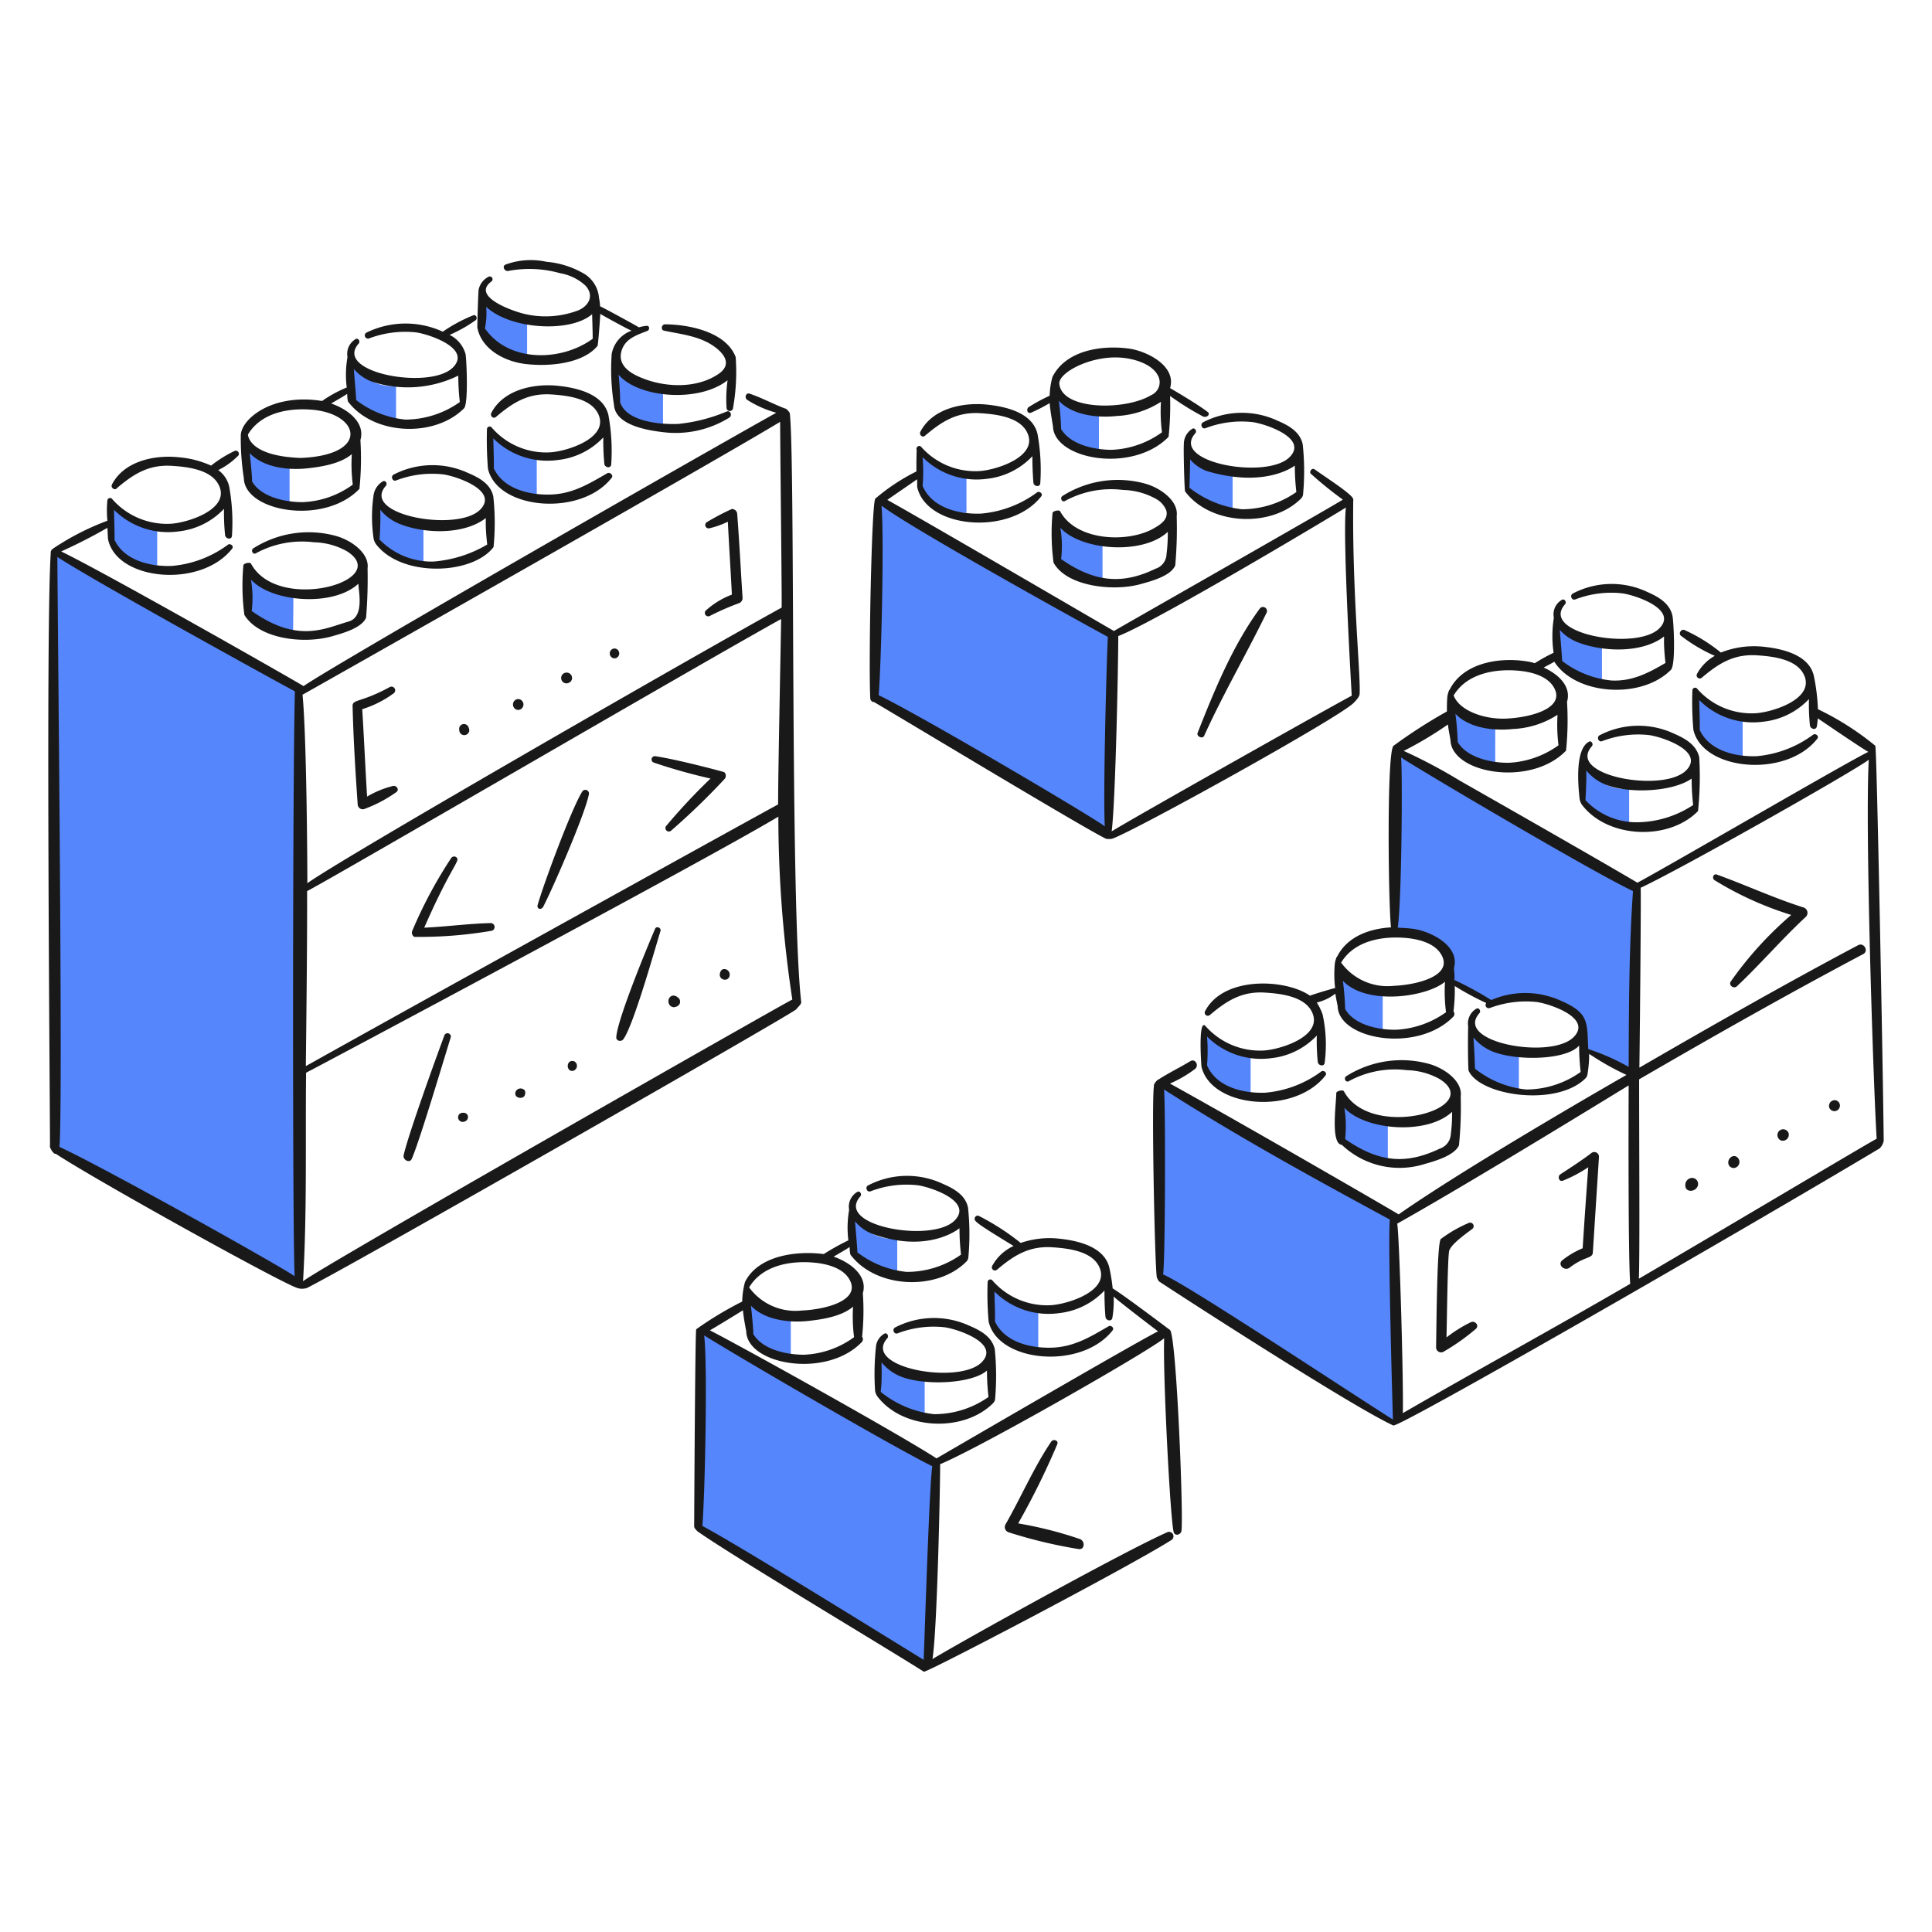 <svg viewBox="0 0 200 200" xmlns="http://www.w3.org/2000/svg"><path d="m144.559 77.86 24.931 13.99-.341 19.409c-1.631-1.052-3.656-1.473-5.286-2.551a3.062 3.062 0 0 0-.526-3.235c-1.329-2.3-4.5-3.55-8.837-1.6-1.157-.658-3-1.5-4.155-2.13a3.315 3.315 0 0 0-.657-3.182 6.179 6.179 0 0 0-5.339-2.367c.105-5.948.079-12.338.21-18.334ZM5.729 57.399l25.116 14.175v61.25L5.729 118.859v-61.46zM16.275 54.717a8.3 8.3 0 0 1-5-2.946c-.078.5-.288 3.918.448 4.892 1.211 1.6 4.128 1.867 4.549 1.867ZM30.371 61.817a5.9 5.9 0 0 1-3.892-1.762 2.962 2.962 0 0 1-.894-1.393c-.187 1.623-.172 4.189.815 5.5a4.868 4.868 0 0 0 3.945 1.552c0-1.267.026-2.634.026-3.897ZM29.977 48.2a4.867 4.867 0 0 1-3.787-1.42 4.308 4.308 0 0 1-.973-1.815c-.186 1.612-.17 4.167.815 5.47a4.868 4.868 0 0 0 3.945 1.552ZM41 39.963a4.859 4.859 0 0 1-3.787-1.42 4.311 4.311 0 0 1-.973-1.814c-.186 1.612-.17 4.166.815 5.47 1.211 1.6 3.524 1.578 3.945 1.578ZM54.566 33.257a4.859 4.859 0 0 1-3.787-1.42 4.322 4.322 0 0 1-.973-1.814c-.186 1.612-.17 4.166.815 5.47a4.863 4.863 0 0 0 3.945 1.551ZM68.636 40.437a4.867 4.867 0 0 1-3.787-1.42 4.314 4.314 0 0 1-.973-1.815c-.186 1.612-.17 4.167.815 5.47 1.211 1.6 3.524 1.578 3.945 1.578ZM91.173 52.14l23.63 13.649v20.302L90.779 72.153l.394-20.013zM120.154 112.39l24.142 13.57v21.407l-24.142-15.043V112.39zM72.607 138.004l24.247 13.491-.999 20.987-23.617-14.464.369-20.014zM55.565 47.406c-.315.026-4.76-2.367-4.891-2.814-.079.5-.23 4.071.5 5.023 1.222 1.595 3.971 1.6 4.392 1.578Z" fill="#5686fc" class="fill-38a1ff"></path><path d="M62.876 48.984c-1.911 1.1-3.576 2.129-5.838 2.209-2.183.077-4.918-.552-5.917-2.709.026-.71-.053-2.788-.053-3.1a7.925 7.925 0 0 0 6.68 2.235 7.583 7.583 0 0 0 4.707-2.34 25.268 25.268 0 0 0 .106 2.735c.029.368.632.526.71.1a20.651 20.651 0 0 0-.29-5.155c-.526-2.209-3.314-2.828-5.259-3.024-2.474-.248-5.612.4-6.864 2.814-.158.3.222.672.5.4 1.762-1.5 3.34-2.475 5.734-2.315 1.551.1 3.967.37 4.786 1.92 1.362 2.58-3.288 4.01-5 4.076a7.448 7.448 0 0 1-5.941-2.53.285.285 0 0 0-.526.079 38.354 38.354 0 0 0 .1 4.128c.957 4.285 9.691 5.022 12.834.921.162-.26-.234-.579-.469-.444ZM40.707 81.357A10.043 10.043 0 0 0 38 82.462c-.184-3.024-.316-6.023-.5-9.047a11.029 11.029 0 0 0 3.235-1.63.384.384 0 0 0-.395-.658c-2.919 1.6-3.855 1.249-3.839 1.946.079 3.4.293 6.816.526 10.2a.526.526 0 0 0 .762.447 14.062 14.062 0 0 0 3.261-1.736c.321-.277-.029-.684-.343-.627ZM48.517 75.335a.5.5 0 0 0-.973.237.518.518 0 1 0 .973-.237ZM53.645 73.494a.566.566 0 0 0 0-1.131.566.566 0 0 0 0 1.131ZM58.826 70.706a.548.548 0 0 0 0-1.052.56.56 0 0 0-.578.921.534.534 0 0 0 .578.131ZM63.613 68.155a.513.513 0 0 0 0-1.025.513.513 0 0 0 0 1.025ZM76.315 53.192a.544.544 0 0 0-.553-.5 24.86 24.86 0 0 0-2.6 1.367.349.349 0 0 0 .263.632 9.07 9.07 0 0 0 1.92-.684c.131 2.524.289 5.023.42 7.548a8.444 8.444 0 0 0-2.708 1.656.353.353 0 0 0 .421.553 27 27 0 0 1 3-1.315.566.566 0 0 0 .394-.526c-.189-2.923-.334-5.841-.557-8.731ZM50.805 95.558c-2.288.053-4.576.369-6.89.474 2.993-6.832 3.864-6.932 3.261-7.332a.376.376 0 0 0-.473.131 46.4 46.4 0 0 0-4 7.469.51.51 0 0 0 .184.684 44.06 44.06 0 0 0 8.021-.632.405.405 0 0 0-.103-.794ZM56.2 93.928c.947-1.788 4.366-9.625 4.76-11.7a.376.376 0 0 0-.683-.289c-1.079 1.683-4.05 9.678-4.629 11.782a.3.3 0 0 0 .21.368.424.424 0 0 0 .342-.161ZM67.82 78.28a.342.342 0 0 0-.157.658 58.873 58.873 0 0 0 5.89 1.657 61.76 61.76 0 0 0-4.576 4.891.354.354 0 0 0 .5.5 72.088 72.088 0 0 0 5.5-5.312.51.51 0 0 0 0-.737c-.109-.052-4.842-1.32-7.157-1.657ZM45.993 107.209c-.766 2.05-3.751 10.285-4.208 12.386-.1.474.624.865.841.369.843-1.931 3.353-10.4 4.024-12.545a.345.345 0 1 0-.657-.21ZM47.7 115.23a.476.476 0 0 0 .316.894c.649-.118.584-1.138-.316-.894ZM53.83 113.652c.683 0 .552-.684.5-.763a.567.567 0 0 0-.92.053c-.08.131-.21.631.42.71ZM59.484 109.891a.5.5 0 0 0-.474 0c-.363.192-.327.973.237.973a.531.531 0 0 0 .237-.973ZM67.82 96.137c-.789 1.841-3.912 9.363-4.023 11.23-.025.42.526.5.736.21 1.052-1.447 3.239-9.245 3.84-11.2.097-.321-.395-.556-.553-.24ZM70.319 103.4c-.684-.789-1.394-.026-1.026.605a.586.586 0 0 0 .473.263c.763-.11.684-.688.553-.868ZM75.026 100.319c-.447-.027-.473.42-.5.447a.511.511 0 0 0 .369.631.489.489 0 0 0 .631-.368.575.575 0 0 0-.5-.71ZM38.05 58.846c.211-1.578-1.681-2.9-3.182-3.34a10.683 10.683 0 0 0-8.652 1.262c-.29.209-.03.7.289.5a9.951 9.951 0 0 1 6-1.131 7.3 7.3 0 0 1 3.393.92c4.823 3.031-7.128 6.475-9.915 1.289-.1-.187-.787-.026-.789.184a22.966 22.966 0 0 0 .106 5.128c1.525 2.5 6.151 3.043 9.073 2.209 1.024-.292 3.063-.836 3.524-1.919a49.181 49.181 0 0 0 .153-5.102Zm-1.972 5.5c-2.4.669-5.22 2.316-10.02-1.1A11.107 11.107 0 0 0 25.979 60c2.147 2.351 8.521 2.854 11.125.421-.004.765.658 3.452-1.026 3.921Z" fill="#191919" class="fill-191919"></path><path d="M43.836 54.691a8.054 8.054 0 0 1-4.392-2.078c-.607-.656-.263-.71-.368-1.157-.079.684-.525 3.839.21 4.812 1.212 1.6 4.129 2.262 4.55 2.236ZM100.049 49.3a5.643 5.643 0 0 1-3.879-1.683c-.6-.658-.789-.6-.92-1.052-.027 4.655.124 4 .841 4.971 1.2 1.613 3.537 1.578 3.958 1.551ZM114.132 56.111c-.316.026-3.5-.789-4.76-2.867-.187 1.624-.172 4.19.815 5.5a4.866 4.866 0 0 0 3.945 1.551ZM113.764 42.777a4.859 4.859 0 0 1-3.787-1.42 4.322 4.322 0 0 1-.977-1.814c-.053.5.08 4.522.815 5.5a4.868 4.868 0 0 0 3.945 1.552Z" fill="#5686fc" class="fill-38a1ff"></path><path d="M121.811 53.428c.211-1.578-1.681-2.9-3.182-3.34a10.683 10.683 0 0 0-8.652 1.263c-.29.209-.03.7.289.5a9.949 9.949 0 0 1 6-1.13 7.29 7.29 0 0 1 3.393.92 2.322 2.322 0 0 1 1.078 1.21c.237.946-.655 1.476-1.289 1.841-2.674 1.54-8.045 1.325-9.7-1.762-.1-.187-.787-.027-.789.184a23.027 23.027 0 0 0 .105 5.128c1.315 2.446 6.152 3.042 9.073 2.209 1.025-.292 3.059-.812 3.524-1.92a42.881 42.881 0 0 0 .15-5.103Zm-2.183 5.444c-3.28 1.582-6.171 1.533-9.783-1a11.073 11.073 0 0 0-.079-3.235c2.147 2.351 8.521 2.854 11.125.421a17.613 17.613 0 0 1-.132 2.314 1.632 1.632 0 0 1-1.131 1.5Z" fill="#191919" class="fill-191919"></path><path d="M127.6 49.273c-.316.026-3.656-.763-4.76-3.235-.187 1.624-.172 4.19.815 5.5a4.863 4.863 0 0 0 3.945 1.551Z" fill="#5686fc" class="fill-38a1ff"></path><path d="M48.964 32.652a16.342 16.342 0 0 0-3.129 1.684 9.209 9.209 0 0 0-7.916.105.331.331 0 0 0 .263.6 10.6 10.6 0 0 1 4.891-.632c1.315.184 5.774 1.646 3.814 3.63-2.347 2.374-12.437.543-9.757-2.472.21-.237-.074-.652-.342-.448a1.767 1.767 0 0 0-.815 1.841 10.576 10.576 0 0 0-.079 3.156 12.805 12.805 0 0 0-2.551 1.394c-.105-.026-.237-.026-.342-.053-5.059-.661-8.074 2.029-8.074 3.63a26.536 26.536 0 0 0 .316 4.418c.082 3.473 8.316 4.92 11.966 1.1a31 31 0 0 0 .1-5.049c.526-1.815-1.289-3.182-3.024-3.787.157-.1 1.288-.736 1.656-1a3.758 3.758 0 0 0 .079.789c2.634 3.52 8.994 3.787 12.045.683.447-.71.212-5.207.132-5.575a3.151 3.151 0 0 0-1.657-2 14.366 14.366 0 0 0 2.63-1.472c.32-.147.164-.694-.206-.542ZM26.085 49.825c.052-.079-.132-2.051-.237-2.919 1.42 1.5 4 1.791 5.943 1.578 1.421-.156 3.419-.447 4.629-1.473a16.985 16.985 0 0 0 .1 3.156 9.438 9.438 0 0 1-5.181 1.815c-1.757.01-4.308-.5-5.254-2.157Zm5.023-2.419c-5.444-.21-5.418-2.393-5.444-2.42 1.341-2.235 4.129-2.767 6.574-2.577 5.062.391 6.086 4.725-1.13 4.997Zm10.861-3.971a9.868 9.868 0 0 1-5.1-2.025c-.026-.815-.237-2.972-.237-3.209a4.669 4.669 0 0 0 1.815 1.289 11.9 11.9 0 0 0 8.994-.605 23.872 23.872 0 0 0 .159 2.735 9.8 9.8 0 0 1-5.631 1.815ZM76.157 36.965c-.994-2.632-4.891-3.379-7.311-3.392-.368 0-.474.579-.105.657 1.761.373 3.658.549 5.181 1.631 1.106.786 1.855 1.888.473 2.84-2.331 1.606-5.862 1.44-8.442.21-1.051-.5-2.01-1.318-1.6-2.629.384-1.24 1.58-1.6 2.656-2.025.264-.1.263-.557-.079-.526a4.009 4.009 0 0 0-.789.157c0-.026-3.445-1.919-4.023-2.182a4.564 4.564 0 0 0-.106-.842 3.226 3.226 0 0 0-1.5-2.5 9.284 9.284 0 0 0-3.947-1.264 7.547 7.547 0 0 0-4.234.29c-.392.165-.105.739.289.657a11.678 11.678 0 0 1 5.365.237 5.141 5.141 0 0 1 2.6 1.262c.958 1.016.395 2.1-.71 2.577a9.512 9.512 0 0 1-5.365.421c-1-.181-5.838-1.762-3.655-3.392a.289.289 0 0 0-.289-.5A1.978 1.978 0 0 0 49.543 30c-.079 1.184-.132 3.84-.132 3.892.421 2.288 2.866 3.533 4.971 3.787 2.26.273 5.864.053 7.469-1.867.078-.1.289-3.129.289-3.313.5.289 2.63 1.472 3.235 1.735a3.169 3.169 0 0 0-2.052 2.393 23.064 23.064 0 0 0 .237 5.287c.131 2.077 3.393 2.623 5 2.813a10.521 10.521 0 0 0 6.943-1.5c.316-.208.129-.768-.263-.631a17.418 17.418 0 0 1-5.023 1.289c-1.789.079-5.392-.21-6.023-2.262.026-.815-.131-2.709-.158-2.84 1.989 2.393 8.275 2.957 11.282.579a14.251 14.251 0 0 0-.105 2.866.336.336 0 0 0 .658.079 21.282 21.282 0 0 0 .286-5.342ZM50.2 33.994a8.017 8.017 0 0 0 .132-2.236c2.467 2.35 8.722 2.727 10.966.763 0 .1.079 2.551.053 2.551-3.287 2.393-8.731 2.446-11.151-1.078Z" fill="#191919" class="fill-191919"></path><path d="M82.942 103.737c-1.166-10.1-.6-55.858-1.183-60.96 0-.052-.316-.5-.526-.5C80 41.8 78.841 41.169 77.6 40.752c-.394-.132-.552.421-.263.632a10.781 10.781 0 0 0 3.025 1.341c-8.179 4.576-45.1 25.693-48.942 28.3-.136-.136-20.446-11.705-25.089-13.938a54.842 54.842 0 0 0 4.787-2.446c.026.368.052 1.183.079 1.236.949 4.251 9.6 5.046 12.833.92.208-.265-.18-.572-.42-.42a11.364 11.364 0 0 1-5.839 2.209c-2.183.077-4.918-.553-5.917-2.709.026-.71-.053-2.788-.053-3.1a7.926 7.926 0 0 0 6.68 2.235 7.586 7.586 0 0 0 4.708-2.34A23.382 23.382 0 0 0 23.3 55.4c.053.368.633.526.71.1a20.716 20.716 0 0 0-.289-5.155 2.9 2.9 0 0 0-1.131-1.683 7.469 7.469 0 0 0 2.1-1.525.326.326 0 0 0-.368-.473 12.86 12.86 0 0 0-2.471 1.536 10.191 10.191 0 0 0-3.393-.868c-2.473-.255-5.612.4-6.864 2.814-.178.343.294.669.5.394 1.762-1.5 3.34-2.474 5.733-2.314 1.552.1 3.952.364 4.786 1.92 1.379 2.571-3.288 4.01-5 4.076a7.537 7.537 0 0 1-5.969-2.524.284.284 0 0 0-.526.078 11.018 11.018 0 0 0 0 2.131 26.749 26.749 0 0 0-5.6 2.866c-.314.212-.263.447-.263.447-.526 7.942-.079 57.068-.079 61.381-.1.1.342.92.605.842C9.7 122.041 28.5 132.482 30.687 133.3a1.592 1.592 0 0 0 1.1.026c4.418-2.209 48.547-27.4 50.625-28.823.088-.161.557-.529.53-.766Zm-2.393-20.46c-.079 0-44.813 24.773-48.889 27.088 0-.316.158-12.387.131-18.12 2.078-1.026 40.9-23.642 49.073-28.166-.052 3.182-.315 15.99-.315 19.198Zm.21-39.606c.026 4.866.184 17.7.158 19.225C72.554 67.5 35.5 88.773 31.818 91.43c0-2.183-.079-15.2-.5-19.514.026 0 41.446-23.432 49.441-28.245ZM6.15 118.727c.395-3.786-.21-56.778-.21-61.065 3.892 2.525 20.381 11.624 24.589 13.912-.237 7.942-.263 56.437-.026 60.539-1.762-1.213-20.066-11.439-24.353-13.386Zm25.221 13.912c.42-7.153.236-14.411.315-21.591.053 0 41.026-21.8 48.889-26.509a126.679 126.679 0 0 0 1.447 18.935c0-.1-49.653 28.167-50.651 29.165Z" fill="#191919" class="fill-191919"></path><path d="M51.068 51.4c-.277-1.317-1.479-1.957-2.63-2.445a8.769 8.769 0 0 0-7.705.184c-.315.185-.107.731.263.6a10.386 10.386 0 0 1 4.891-.631c1.315.183 5.793 1.664 3.814 3.656-2.345 2.36-12.44.545-9.757-2.472.21-.237-.052-.63-.342-.447a2.028 2.028 0 0 0-.947 1.551 15.353 15.353 0 0 0 .027 4.392 1.674 1.674 0 0 0 .21.5c2.63 3.524 10.02 3.235 12.2.342a25.628 25.628 0 0 0-.024-5.23Zm-6.259 6.733a7.5 7.5 0 0 1-5.523-2.288 28.429 28.429 0 0 0 .079-3.077 4.988 4.988 0 0 0 1.946 1.446c2.493 1.014 6.423 1.18 8.758-.421.437-.3.028-.4.368 2.578a12.951 12.951 0 0 1-5.628 1.765Z" fill="#191919" class="fill-191919"></path><path d="M81.864 136.453a4.867 4.867 0 0 1-3.787-1.42 4.314 4.314 0 0 1-.973-1.815c-.188 1.623-.172 4.19.815 5.5 1.211 1.6 3.524 1.578 3.945 1.578ZM92.883 128.248a4.865 4.865 0 0 1-3.787-1.421 4.3 4.3 0 0 1-.973-1.814c-.188 1.623-.172 4.189.815 5.5a4.868 4.868 0 0 0 3.945 1.552ZM102.64 133.271c-.237-.421-.522 3.572.368 4.391 2.3 2.119 4.155 1.815 4.471 1.815v-3.813c-.079 0-1.736.131-4.839-2.393ZM95.723 142.948c-.316.027-3.866-.657-4.76-3.234-.053.5-.315 4.233.421 5.207 1.211 1.6 3.918 1.841 4.339 1.841Z" fill="#5686fc" class="fill-38a1ff"></path><path d="M102.981 139.687c-.285-1.315-1.478-1.957-2.629-2.445a8.771 8.771 0 0 0-7.706.184c-.314.186-.107.731.263.605a10.376 10.376 0 0 1 4.891-.631c1.315.184 5.785 1.657 3.813 3.63-2.357 2.357-12.454.552-9.757-2.5.21-.237-.079-.657-.342-.447a1.735 1.735 0 0 0-.841 1.394 26.3 26.3 0 0 0-.079 4.55 1.658 1.658 0 0 0 .21.5c2.63 3.524 8.994 3.814 12.045.684a.9.9 0 0 0 .158-.315 27.673 27.673 0 0 0-.026-5.209Zm-6.281 6.707a10.547 10.547 0 0 1-5.47-2.262c-.166-.166.108 0 .026-3.1a4.988 4.988 0 0 0 1.946 1.446c2.493 1.014 7.443.763 8.968-.6a23.872 23.872 0 0 0 .158 2.735 9.706 9.706 0 0 1-5.628 1.781Z" fill="#191919" class="fill-191919"></path><path d="M154.79 75.177a4.863 4.863 0 0 1-3.79-1.42 4.308 4.308 0 0 1-.973-1.815c-.188 1.624-.172 4.19.815 5.5a4.863 4.863 0 0 0 3.945 1.551ZM165.835 66.972c-.316.026-4.339-1.394-4.76-3.235-.187 1.623-.172 4.19.815 5.5a4.863 4.863 0 0 0 3.945 1.551ZM180.4 74.388c-.315.026-4.707-2.288-4.812-2.735-.053.5-.455 3.661.263 4.629 1.2 1.613 4.129 2.235 4.549 2.209ZM168.649 81.673a4.867 4.867 0 0 1-3.787-1.42 4.319 4.319 0 0 1-.973-1.815c-.237 5.049.08 4.523.815 5.5a4.866 4.866 0 0 0 3.945 1.551Z" fill="#5686fc" class="fill-38a1ff"></path><path d="M175.907 78.412c-.285-1.316-1.473-1.971-2.63-2.472a8.679 8.679 0 0 0-7.7.184c-.315.186-.107.731.263.605a10.373 10.373 0 0 1 4.891-.631c1.316.183 5.793 1.663 3.814 3.655-2.342 2.357-12.456.555-9.757-2.5.21-.238-.079-.658-.342-.447-1.42.815-1.078 4.549-.92 5.943a1.828 1.828 0 0 0 .21.526c2.63 3.524 8.994 3.813 12.045.684a34.856 34.856 0 0 0 .126-5.547Zm-6.259 6.706a7.222 7.222 0 0 1-5.522-2.288s.131-2.078.078-3.077a4.984 4.984 0 0 0 1.947 1.446c2.492 1.015 7.048.763 8.967-.6a23.9 23.9 0 0 0 .158 2.735 10.713 10.713 0 0 1-5.628 1.784Z" fill="#191919" class="fill-191919"></path><path d="M129.464 109.365c-.316.027-4.681-2.261-4.786-2.735-.342 3.708.124 4 .841 4.971 1.2 1.613 3.524 1.578 3.945 1.578ZM139.878 114.809c-1.577-1.789-1.445 2.55-.71 3.524 1.211 1.6 4.471 1.709 4.5 1.709v-3.813a4.742 4.742 0 0 1-3.79-1.42ZM143.139 102.843a4.864 4.864 0 0 1-3.787-1.42 4.319 4.319 0 0 1-.973-1.815c-.187 1.624-.172 4.19.816 5.5 1.211 1.6 3.524 1.578 3.944 1.578Z" fill="#5686fc" class="fill-38a1ff"></path><path d="M151.213 113.494c.21-1.578-1.683-2.894-3.208-3.34a10.711 10.711 0 0 0-8.653 1.262c-.29.21-.03.7.29.5a9.956 9.956 0 0 1 6-1.131 7.287 7.287 0 0 1 3.392.921c4.808 3.021-7.135 6.435-9.914 1.262-.1-.187-.788-.026-.789.184-.01 1.192-.608 5.266.578 5.365a8.676 8.676 0 0 0 8.6 1.972c1.025-.292 3.024-.853 3.524-1.919a40.58 40.58 0 0 0 .18-5.076Zm-2.183 5.418c-3.227 1.525-6.058 1.612-9.783-1a12.087 12.087 0 0 0-.079-3.234c2.125 2.327 8.529 2.87 11.151.42a16.041 16.041 0 0 1-.132 2.315 1.669 1.669 0 0 1-1.157 1.499Z" fill="#191919" class="fill-191919"></path><path d="M152.475 105.894c-.026.21-.653 4.544.605 5.68a7.227 7.227 0 0 0 4.155 1.368v-3.813a4.4 4.4 0 0 1-4.76-3.235Z" fill="#5686fc" class="fill-38a1ff"></path><path d="M125.02 42.646c-1.192-.91-3.866-2.446-3.893-2.472.684-2.314-2.446-3.861-4.339-4.1-2.815-.36-6.469.211-7.837 2.946a7.838 7.838 0 0 0-.289 1.946 17.5 17.5 0 0 0-2.183 1.183c-.263.211-.131.71.237.579a16.9 16.9 0 0 0 1.946-1c.053.789.341 2.367.342 2.394.08 3.429 8.2 4.949 11.966 1.1a30.877 30.877 0 0 0 .157-4.234 28.639 28.639 0 0 0 3.419 2.13c.395.159.787-.233.474-.472Zm-9.047-5.628c1.6.106 3.263.735 3.84 1.762a1.451 1.451 0 0 1-.658 2.13c-2.626 1.59-9.192 1.582-9.494-1.157-.127-1.153 3.182-2.943 6.312-2.735Zm-6.128 7.39a29.187 29.187 0 0 0-.236-2.919c1.42 1.5 4 1.791 5.943 1.578a9.231 9.231 0 0 0 4.629-1.473 16.987 16.987 0 0 0 .105 3.156 9.514 9.514 0 0 1-5.181 1.814c-1.736.01-4.287-.499-5.26-2.156Z" fill="#191919" class="fill-191919"></path><path d="M140.089 51.745c.136-.408-2.307-1.966-4-3.156-.263-.21-.63.263-.368.474a39.1 39.1 0 0 0 3.287 2.656c-.026.1-19.8 11.361-23.695 13.6-.026 0-19.7-11.492-23.458-13.57.474-.342 2.525-1.736 3.077-2.13.026.184 0 .736.026.842 1.011 4.271 9.613 5.034 12.834.92.208-.265-.18-.573-.421-.421a11.335 11.335 0 0 1-5.838 2.209c-2.262.079-5.049-.578-6.022-2.866a18.742 18.742 0 0 0 0-2.972 7.9 7.9 0 0 0 6.653 2.235 7.591 7.591 0 0 0 4.708-2.34c0 .92.033 1.84.105 2.735.029.368.632.526.71.1a20.7 20.7 0 0 0-.289-5.154c-.526-2.21-3.315-2.829-5.26-3.025-2.474-.248-5.612.4-6.864 2.814-.158.3.222.672.5.395 1.762-1.5 3.34-2.475 5.733-2.315 1.551.1 3.968.37 4.786 1.92 1.362 2.58-3.288 4.01-5 4.076a7.5 7.5 0 0 1-5.943-2.524c-.209-.239-.605.079-.447.342-.027.026-.053 2.13-.027 2.209a20.98 20.98 0 0 0-4.26 2.814c-.394.315-.71 17.2-.526 20.67a.4.4 0 0 0 .395.395c3.971 2.34 21.933 13.175 24.01 14.148a1.674 1.674 0 0 0 .631 0c2.209-.736 23.366-12.452 24.984-14.043.159-.157.6-.605.631-.894.159-1.656-.784-10.545-.652-20.144ZM90.963 71.969c.263-3.288.579-16.411.289-19.619 3.551 2.656 23.353 13.57 23.432 13.57-.157 3.34-.5 16.463-.315 19.619-1.526-1.131-19.169-11.545-23.406-13.57Zm24.116 14.1c.41-3.233.684-17.5.684-20.224 4.128-1.6 23.537-13.254 23.563-13.307-.368 3.051.605 19.461.605 19.487-.105-.025-22.854 12.775-24.852 14.04Z" fill="#191919" class="fill-191919"></path><path d="M124.651 76.176c1.975-4.352 4.376-8.462 6.47-12.754a.415.415 0 0 0-.71-.421c-2.814 3.84-4.708 8.494-6.443 12.886-.106.368.532.632.683.289ZM186.663 93.928c-3.062-.968-5.942-2.318-8.941-3.393-.368-.131-.523.39-.237.579a34.486 34.486 0 0 0 7.942 3.6 37.44 37.44 0 0 0-6.259 6.89c-.261.4.32.793.631.5 2.478-2.334 4.655-4.892 7.154-7.206a.587.587 0 0 0-.29-.97ZM175.2 121.936a.729.729 0 0 0-.736.789c0 .655.837.7 1.178.237a.628.628 0 0 0-.442-1.026ZM179.668 119.7c-.428-.143-.869.351-.736.815a.565.565 0 0 0 .6.394.63.63 0 0 0 .136-1.209ZM185.164 117.334a.593.593 0 0 0-1.1-.106.609.609 0 0 0 .263.816.622.622 0 0 0 .837-.71ZM189.9 113.889a.6.6 0 0 0-.552.71.568.568 0 0 0 1.1 0 .559.559 0 0 0-.548-.71ZM152.265 136.873a13.9 13.9 0 0 0-2.525 1.578c.053-1.919.108-7.862.263-8.889.107-.709 1.815-1.893 2.367-2.314a.365.365 0 1 0-.368-.631 13.78 13.78 0 0 0-2.867 1.657c-.384.689-.42 8.493-.473 11.2a.519.519 0 0 0 .789.447 22.108 22.108 0 0 0 3.34-2.367c.373-.36-.11-.875-.526-.681ZM164.783 119.332c-1.058.807-2.162 1.517-3.261 2.236-.317.207-.132.815.263.657a13.929 13.929 0 0 0 2.63-1.394 820.715 820.715 0 0 0-.579 8.39 8.693 8.693 0 0 0-2.1 1.236c-.554.444.213 1.187.763.762 1.567-1.21 2.393-.905 2.393-1.6l.631-9.836a.484.484 0 0 0-.74-.451ZM121.127 137.689s-4.838-3.656-5.943-4.313a18.648 18.648 0 0 0-.342-2.13c-.509-2.213-3.314-2.835-5.26-3.025a9.087 9.087 0 0 0-3.918.447 25.3 25.3 0 0 0-4.366-2.814.317.317 0 0 0-.394.237c-.079.315.061.481 4.024 2.893a4.755 4.755 0 0 0-2.21 2.051.324.324 0 0 0 .5.4c1.762-1.5 3.34-2.475 5.733-2.315 1.552.1 3.968.37 4.787 1.92 1.362 2.58-3.289 4-5 4.076a7.5 7.5 0 0 1-5.97-2.524.284.284 0 0 0-.526.079 32.8 32.8 0 0 0 .1 4.129c.949 4.248 9.6 5.055 12.834.92.208-.265-.184-.579-.421-.421-1.893 1.1-3.576 2.129-5.838 2.209-2.183.078-4.918-.552-5.917-2.708.026-.71-.053-2.788-.053-3.1a7.922 7.922 0 0 0 6.68 2.236 7.585 7.585 0 0 0 4.707-2.341c0 .921.021 1.839.106 2.735.034.368.633.527.71.1a10.242 10.242 0 0 0 .131-2.209c.737.658 3.84 3.025 4.6 3.6-1.946.947-19.092 10.914-22.932 13.15-3.813-2.473-19.54-11.23-23.458-13.255.552-.316 2.84-1.709 3.419-2.078.052.737.341 2.157.341 2.183.082 3.473 8.317 4.92 11.966 1.105a.437.437 0 0 0 .027-.552 25.705 25.705 0 0 0 .078-4.5c.526-1.814-1.288-3.182-3.024-3.787.158-.1 1.289-.736 1.657-1a3.616 3.616 0 0 0 .079.789c2.634 3.521 8.994 3.813 12.045.684a.9.9 0 0 0 .157-.316 26.065 26.065 0 0 0-.026-5.233c-.272-1.313-1.473-1.971-2.63-2.472a8.72 8.72 0 0 0-7.732.184c-.315.185-.106.731.263.605a10.379 10.379 0 0 1 4.892-.631c1.315.183 5.792 1.663 3.813 3.655-2.341 2.357-12.456.555-9.756-2.5.209-.238-.074-.651-.342-.447a1.766 1.766 0 0 0-.816 1.841 10.6 10.6 0 0 0-.079 3.155 25.142 25.142 0 0 0-2.55 1.42c-2.867-.368-6.786.158-8.153 2.893a8.6 8.6 0 0 0-.289 2.025 36.2 36.2 0 0 0-4.76 2.867c-.111.11-.211 20.222-.211 20.408 0 .21.316.473.368.526 3.735 2.629 19.536 12.046 23.406 14.516.239.153 21.153-10.8 25.615-13.622a.46.46 0 1 0-.473-.789c-4.34 1.919-20.461 10.835-24.248 13.1.526-3.1.842-20.118.789-20.171 4.1-1.683 21.618-11.7 23.2-13.044-.158 3.288.6 18.4.973 20.04.112.5.763.315.815-.1.218-1.715-.52-20.07-1.178-20.781Zm-30.769-9.941c5.739 2.058 8.915-.552 8.968-.605a23.885 23.885 0 0 0 .158 2.735 9.671 9.671 0 0 1-5.628 1.788 9.965 9.965 0 0 1-5.1-2.025c-.026-.815-.237-2.971-.237-3.208a4.26 4.26 0 0 0 1.839 1.315Zm-12.386 10.335c.052-.079-.132-2.051-.237-2.919 1.42 1.5 4 1.791 5.943 1.578 1.421-.156 3.419-.447 4.629-1.473a16.987 16.987 0 0 0 .105 3.156 9.43 9.43 0 0 1-5.181 1.815c-1.731.009-4.286-.5-5.259-2.157Zm6.127-7.39c1.342.1 3.131.5 3.84 1.762 1.213 2.164-2.471 3.106-4.944 3.209a5.931 5.931 0 0 1-5.444-2.393c1.315-2.209 4.103-2.766 6.549-2.578Zm-11.387 27.272c.263-3.314.552-16.516.184-19.724 3.787 2.367 19.513 11.519 23.616 13.544-.289 1.551-.763 16.778-.894 20.039-3.735-2.288-18.909-11.724-22.906-13.859Z" fill="#191919" class="fill-191919"></path><path d="M111.818 159.332a40.423 40.423 0 0 0-6.417-1.63 78.91 78.91 0 0 0 4.05-8.2c.153-.4-.419-.578-.631-.263-1.8 2.666-3.125 5.765-4.734 8.573a.567.567 0 0 0 .342.815 49.628 49.628 0 0 0 7.258 1.736c.631.056.634-.826.132-1.031ZM195 118.123c-.053-6.233-.712-40.787-.868-40.921a29.141 29.141 0 0 0-5.943-3.787 20.008 20.008 0 0 0-.421-3.445c-.5-2.216-3.315-2.828-5.26-3.024a9.3 9.3 0 0 0-4.365.605 16.84 16.84 0 0 0-3.787-2.341c-.343-.107-.631.388-.342.605a16.6 16.6 0 0 0 3.5 2.077 4.729 4.729 0 0 0-1.84 1.868.323.323 0 0 0 .5.394c1.762-1.5 3.34-2.474 5.733-2.314 1.552.1 3.968.37 4.787 1.92 1.362 2.58-3.289 4-5 4.076a7.477 7.477 0 0 1-5.97-2.5.285.285 0 0 0-.526.078 32.791 32.791 0 0 0 .1 4.129c.949 4.249 9.6 5.055 12.834.921.208-.265-.18-.573-.421-.421a11.5 11.5 0 0 1-5.838 2.235c-2.182.091-4.918-.552-5.917-2.708.026-.71-.053-2.788-.053-3.1a7.873 7.873 0 0 0 6.654 2.236 7.587 7.587 0 0 0 4.707-2.341 21.366 21.366 0 0 0 .1 2.735c.048.369.633.526.711.105.053-.289.078-.552.1-.841.789.526 4.234 2.893 5.233 3.471-2.1 1-19.882 11.361-23.9 13.544-4.077-2.419-16.359-9.412-18.357-10.546a54.67 54.67 0 0 0-5.838-3.1 38.117 38.117 0 0 0 4.576-2.735c.053.526.262 1.578.263 1.6.082 3.473 8.316 4.92 11.966 1.105a31.016 31.016 0 0 0 .1-5.05c.473-1.6-.894-2.866-2.419-3.55.131-.079.867-.447 1.1-.605 2.209 3.472 9.047 3.945 12.1.816.5-.684.237-5.208.132-5.576-.289-1.315-1.5-1.975-2.63-2.472a8.648 8.648 0 0 0-7.7.184c-.315.186-.107.732.263.605a10.373 10.373 0 0 1 4.891-.631c1.315.183 5.786 1.657 3.813 3.629-2.357 2.357-12.453.553-9.756-2.5.209-.237-.081-.633-.342-.447a1.724 1.724 0 0 0-.815 1.841 11.967 11.967 0 0 0-.027 3.629 17.511 17.511 0 0 0-1.946 1.078 5.793 5.793 0 0 0-.973-.21c-2.807-.418-6.469.21-7.837 2.945-.1.026-.237.631-.237.684-.052.526-.052 1.052-.052 1.578a53.1 53.1 0 0 0-5.523 3.55c-.734.589-.529 16.67-.263 18.8-2.261.131-4.549.973-5.575 3.024-.1.026-.237.657-.237.684a12 12 0 0 0 .027 2.577c-.027-.026-2.236.631-2.6.789-2.512-1.753-8.958-2.063-10.861 1.6a.323.323 0 0 0 .5.395c1.762-1.5 3.34-2.475 5.733-2.315 1.552.1 3.968.37 4.787 1.92 1.362 2.58-3.288 4-5 4.076a7.52 7.52 0 0 1-5.97-2.524c-.793-.9-.444 4.107-.421 4.207 1.009 4.262 9.6 5.056 12.834.895.207-.266-.18-.573-.421-.421a11.34 11.34 0 0 1-5.838 2.209c-2.262.079-5.049-.579-6-2.84a18.624 18.624 0 0 0 0-2.972 7.9 7.9 0 0 0 6.654 2.235 7.591 7.591 0 0 0 4.707-2.34 21.373 21.373 0 0 0 .1 2.735c.048.369.633.526.71.105a14.549 14.549 0 0 0-.21-5.023 5.964 5.964 0 0 0-.6-1.236 4.97 4.97 0 0 0 1.92-.921c.052.421.236 1.263.237 1.289.081 3.466 8.235 4.919 11.965 1.105a.41.41 0 0 0 .027-.553 17.968 17.968 0 0 0 .131-2.629 28.3 28.3 0 0 0 3.261 1.762.33.33 0 0 0 .342.526 10.605 10.605 0 0 1 4.892-.632c1.315.183 5.774 1.646 3.813 3.63-2.346 2.374-12.437.543-9.757-2.473.21-.236-.074-.651-.342-.447a1.767 1.767 0 0 0-.815 1.841c-.026.027-.053 3.077.026 4.524 1.105 2.63 9.152 3.839 12.15.789a.892.892 0 0 0 .158-.316 12.071 12.071 0 0 0 .184-2.183 27.66 27.66 0 0 0 3.866 2.183c-.1.053-16.147 9.231-23.59 14.438-.026-.053-15.779-9.178-23.669-13.544a12.673 12.673 0 0 0 2.578-1.5c.468-.348.051-1.133-.474-.815-1.08.654-2.235 1.21-3.287 1.893-.158.027-.552.526-.473.658-.263 1.473.079 18.383.289 19.8a1.469 1.469 0 0 0 .237.447c1.893 1.262 19.937 12.938 24.247 14.911.577.264 35.682-19.912 50.362-28.692a1.631 1.631 0 0 0 .406-.749Zm-31.716-51.651c2.5.983 6.422 1.18 8.757-.42.437-.3.028-.4.369 2.577-1.789 1.052-3.472 1.923-5.6 1.814a9.956 9.956 0 0 1-5.1-2.025c-.026-.815-.237-2.971-.237-3.208a4.884 4.884 0 0 0 1.811 1.262ZM150.9 76.808a29.166 29.166 0 0 0-.236-2.919c1.42 1.5 4 1.791 5.943 1.577a9.223 9.223 0 0 0 4.629-1.472 16.9 16.9 0 0 0 .1 3.156 9.588 9.588 0 0 1-5.181 1.814c-1.734.01-4.285-.5-5.255-2.156Zm6.128-7.39c1.341.1 3.123.488 3.84 1.762 1.213 2.155-2.45 3.1-4.945 3.208-2.288.095-4.839-.815-5.443-2.393 1.312-2.209 4.126-2.764 6.545-2.577Zm-11.65 27.666c1.341.1 3.122.488 3.839 1.762 1.217 2.162-2.468 3.1-4.944 3.208a5.94 5.94 0 0 1-5.391-2.34c-.026-.027-.026-.053-.053-.053 1.312-2.209 4.1-2.761 6.546-2.577Zm-6.128 7.363a28.987 28.987 0 0 0-.237-2.919c2.478 2.615 8.721 1.675 10.572.1a16.912 16.912 0 0 0 .106 3.156 9.7 9.7 0 0 1-5.181 1.815c-1.739.028-4.316-.468-5.263-2.152Zm18.725 8.337a10.2 10.2 0 0 1-5.286-2.156q-.041-1.618-.158-3.235a4.98 4.98 0 0 0 1.946 1.446c2.492 1.014 7.679.921 8.994-.605a23.872 23.872 0 0 0 .158 2.735 9.76 9.76 0 0 1-5.657 1.815Zm6.443-4.181c-.151-2.714.147-3.713-2.814-5a8.9 8.9 0 0 0-7.232-.079 35.3 35.3 0 0 0-3.814-2.078 6.112 6.112 0 0 0-.052-1.209c.684-2.315-2.444-3.885-4.339-4.1-.5-.057-.973-.079-1.473-.105.421-2.919.5-16.3.342-17.62 1.762 1.183 19.776 11.834 24.01 13.833-.42 6.049-.42 12.15-.447 18.2a22.782 22.782 0 0 0-4.184-1.845Zm4.181 3.76c0 .132-.079 17.226.158 20.539-7.811 4.55-15.726 8.863-23.537 13.386.079-3.287-.342-18.093-.579-19.618 8.071-4.524 23.929-14.307 23.959-14.307Zm-48.2 19.566c.237-1.236.263-17.672.1-19.145 7.548 4.839 15.49 9.2 23.38 13.465-.211 1.657.21 17.278.315 20.7-4-2.502-21.673-14.231-23.803-15.02Zm49.257.447c.1-2.893.027-13.013.027-20.644 7.652-4.444 15.356-8.809 23.195-12.965.6-.32.076-1.24-.526-.921-7.629 4.049-15.148 8.337-22.643 12.676.079-6.127.184-18.566.131-18.619 4.234-1.972 21.986-12.018 23.616-13.254-.394 6.863.447 33.083.816 39.237-.087-.026-16.472 9.73-24.624 14.49ZM134.855 45.986c-.285-1.316-1.5-1.965-2.63-2.446a8.724 8.724 0 0 0-7.7.184c-.315.186-.107.732.263.605a10.373 10.373 0 0 1 4.891-.631c1.316.183 5.786 1.657 3.814 3.629-2.357 2.357-12.442.549-9.757-2.472.21-.237-.076-.654-.342-.447a1.852 1.852 0 0 0-.841 1.657c-.053.263.052 4.707.131 4.812 2.634 3.521 8.994 3.814 12.045.684a.893.893 0 0 0 .158-.316 26.015 26.015 0 0 0-.032-5.259Zm-6.285 6.732a10.612 10.612 0 0 1-5.444-2.235c.026-.184.079-2.893.079-2.919a4.08 4.08 0 0 0 1.841 1.236c6.011 1.737 8.915-.553 8.994-.6a23.9 23.9 0 0 0 .158 2.735 9.794 9.794 0 0 1-5.628 1.783Z" fill="#191919" class="fill-191919"></path></svg>